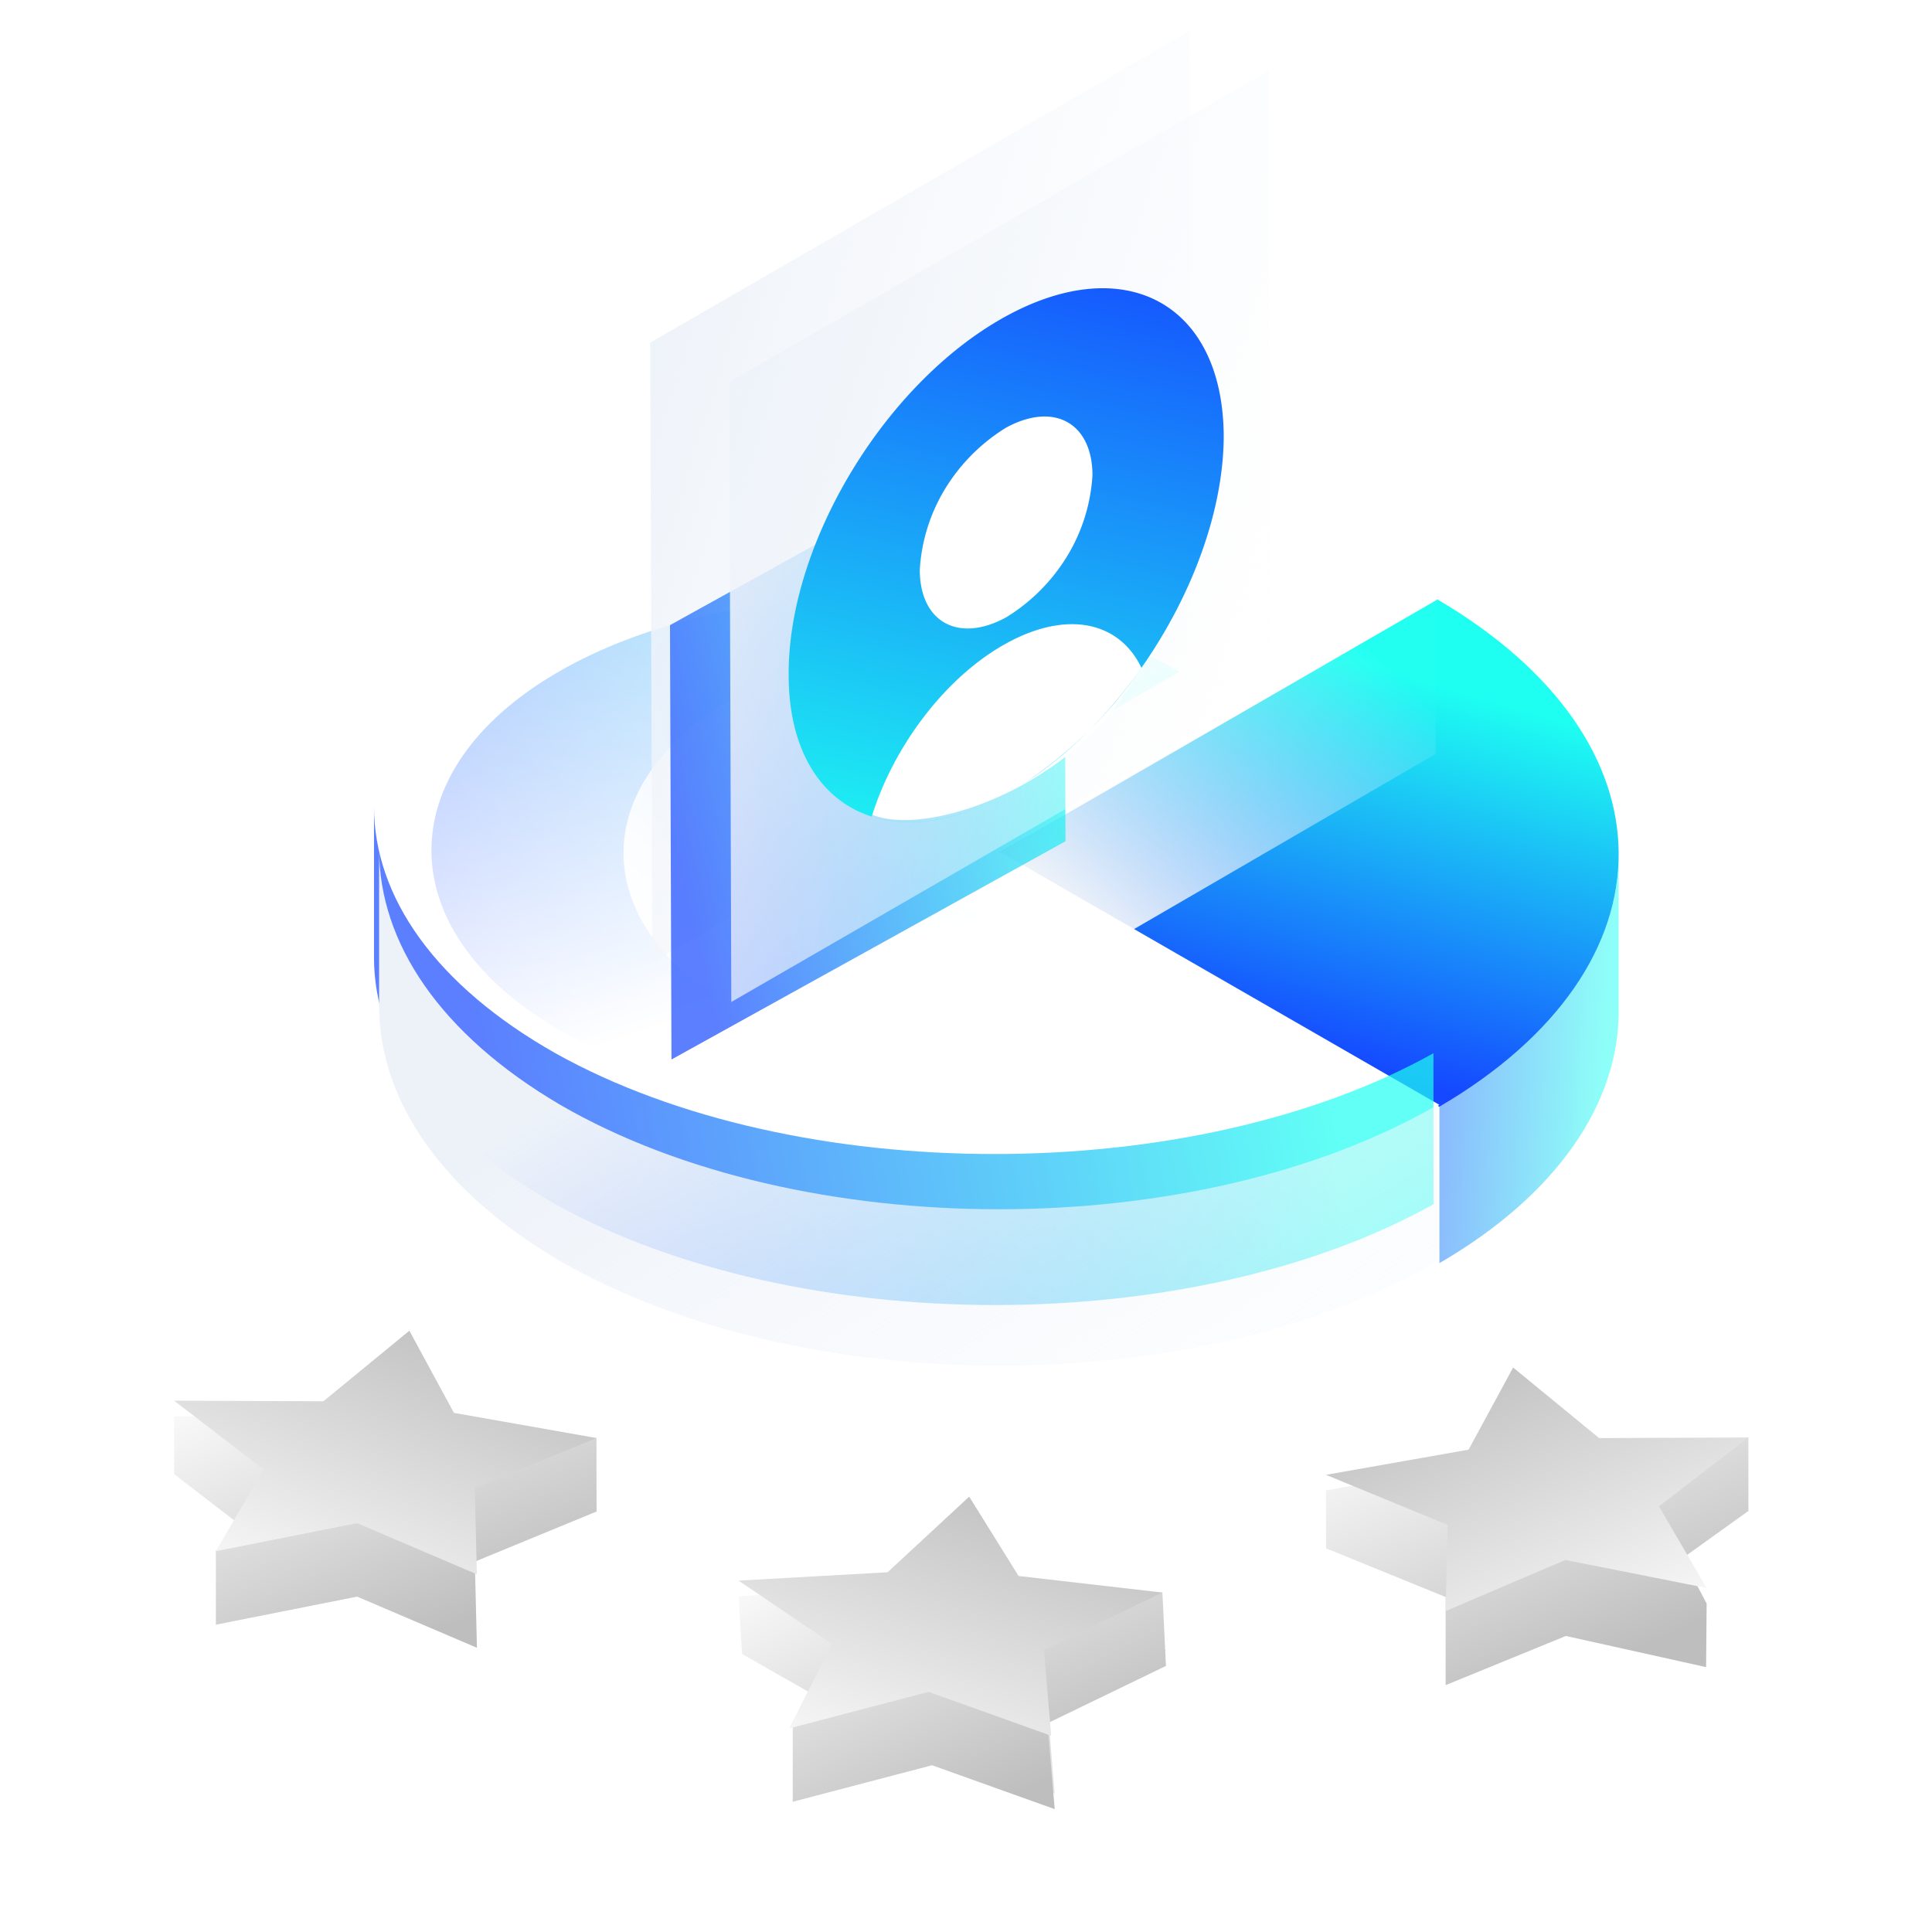 <svg width="124" height="124" fill="none" xmlns="http://www.w3.org/2000/svg"><g filter="url(#a)"><path d="m75.702 43.114-19.881 11.51 20.055 11.51c-10.94 6.318-28.91 6.318-39.937 0-10.939-6.317-11.026-16.702-.087-23.02 10.94-6.317 28.824-6.317 39.85 0Z" fill="url(#b)"/></g><path d="M81.175 44.868c-9.49-5.502-24.822-5.502-34.191 0-9.37 5.502-9.248 14.427.122 19.807 9.369 5.502 24.822 5.38 34.069 0 9.37-5.502 9.37-14.305 0-19.807Z" fill="url(#c)"/><path d="M103.89 54.878v10.036c0 5.876-3.916 11.75-11.505 16.157V71.034c7.588-4.529 11.505-10.404 11.505-16.156Z" fill="url(#d)" opacity=".5"/><path d="M92.261 71.034v9.915L64.11 64.669v-9.914l28.152 16.28Z" fill="url(#e)"/><g filter="url(#f)"><path d="M92.261 38.476c15.423 9.058 15.545 23.5.123 32.558L64.109 54.755l28.152-16.279Z" fill="url(#g)"/></g><path d="M92.139 38.354V48.39l-28.03 16.28v-9.915l28.03-16.401Z" fill="url(#h)"/><path d="M92.14 38.354 64.11 54.633l28.275 16.279c-15.422 8.935-40.759 8.935-56.304 0-15.422-8.935-15.545-23.623-.122-32.558 15.422-8.935 40.636-8.935 56.181 0Z" fill="url(#i)"/><path d="m16.917 99.032-5.74-4.417-.003-3.717 9.578.04 5.52-4.53 2.86 5.273 9.152.616.004 4.716-7.726 3.182-.086.035.135 5.529-7.689-3.284-9.067 1.801V99.5l2.916-.58.146.112Z" fill="url(#j)"/><path d="m13.852 99.56 3.062-5.245-5.74-4.417 9.58.04 5.52-4.53 2.86 5.273 9.151 1.616-7.812 3.217.135 5.529-7.688-3.284-9.068 1.8Z" fill="url(#k)"/><path d="m50.882 114.639 2.742-5.418-5.994-4.065 9.563-.535 5.238-4.853 3.172 5.092 9.232 1.063-7.605 3.681.466 5.51-7.871-2.816-8.943 2.341Z" fill="url(#l)"/><path d="m53.5 109.5-5.873-3.344-.227-3.709 9.564-.535 5.238-4.853 3.171 5.092 9.233.063.227 4.709-7.522 3.64-.083.041.466 5.51-7.871-2.816-8.943 2.342v-5.036l2.62-1.104Z" fill="url(#m)"/><path d="m50.656 110.93 2.741-5.418-5.994-4.065 9.564-.535 5.238-4.854 3.17 5.093 9.234 1.063-7.605 3.68.466 5.511-7.872-2.817-8.942 2.342Z" fill="url(#n)"/><path d="m85.107 99.375 7.677 3.125v5.656L100.5 105l9 2 .037-4.079L108 100l4.217-3.024-.003-4.716-9.578 1.04-5.52-4.53-2.86 5.273-9.153 1.615.004 3.717Z" fill="url(#o)"/><path d="m109.537 101.921-3.062-5.244 5.739-4.417-9.578.04-5.52-4.53-2.86 5.273-9.153 1.615 7.813 3.218-.135 5.528 7.688-3.283 9.068 1.8Z" fill="url(#p)"/><g opacity=".7" filter="url(#q)"><path d="M24.004 61.45v-9.69c0 5.791 3.92 11.464 11.64 15.837 15.437 8.628 40.922 8.628 56.36 0v9.692c-15.438 8.628-40.8 8.628-56.36 0-7.72-4.373-11.64-10.046-11.64-15.838Z" fill="url(#r)"/></g><path d="M24.332 64.547V54.511c0 5.997 3.917 11.872 11.628 16.401 15.422 8.935 40.881 8.935 56.304 0v10.037c-15.423 8.935-40.76 8.935-56.304 0-7.711-4.529-11.628-10.404-11.628-16.402Z" fill="url(#s)"/><path d="m76.345 2 .13 39.783-34.613 19.99-.13-39.784L76.345 2Z" fill="url(#t)"/><g opacity=".7" filter="url(#u)"><path d="m68.292 26.115.095 27.878L43.097 68l-.095-27.878 25.29-14.007Z" fill="url(#v)"/></g><path d="m81.422 4.538.13 39.784L46.937 64.31l-.13-39.784L81.423 4.539Z" fill="url(#w)"/><path d="M69.934 47.215c-5.965 5.826-16.146 7.458-15.511 2.381-4.012-4.107-4.98-11.43.985-17.255 5.965-5.825 14.042-9.698 18.053-5.591 4.011 4.108 2.438 14.64-3.527 20.465Z" fill="#fff"/><path d="M64.514 20.327c-7.703 4.247-13.945 14.544-13.896 22.999 0 8.048 5.742 11.527 12.895 8.173-2.838 1.324-5.447 1.567-7.563.909 1.395-4.498 4.725-8.965 8.646-11.12 3.921-2.154 7.251-1.37 8.662 1.568a27.622 27.622 0 0 1-7.538 7.42c7.17-4.568 12.821-14.285 12.821-22.332-.066-8.455-6.324-11.864-14.027-7.617Zm.082 19.285c-3.06 1.684-5.545.337-5.562-3.017.1-1.831.653-3.614 1.613-5.201a11.865 11.865 0 0 1 3.908-3.936c3.06-1.685 5.545-.337 5.562 3.025a11.243 11.243 0 0 1-1.615 5.197 11.867 11.867 0 0 1-3.906 3.932Z" fill="url(#x)"/><defs><linearGradient id="b" x1="73.49" y1="47.707" x2="33.638" y2="70.384" gradientUnits="userSpaceOnUse"><stop stop-color="#1EFFF1"/><stop offset="1" stop-color="#1548FF"/></linearGradient><linearGradient id="c" x1="85.822" y1="49.366" x2="47.601" y2="72.844" gradientUnits="userSpaceOnUse"><stop offset=".427" stop-color="#fff" stop-opacity=".23"/><stop offset="1" stop-color="#fff"/></linearGradient><linearGradient id="d" x1="103.321" y1="62.398" x2="89.623" y2="61.53" gradientUnits="userSpaceOnUse"><stop stop-color="#1EFFF1"/><stop offset="1" stop-color="#1548FF"/></linearGradient><linearGradient id="e" x1="95.602" y1="83.019" x2="68.184" y2="63.543" gradientUnits="userSpaceOnUse"><stop offset=".425" stop-color="#fff"/><stop offset="1" stop-color="#fff" stop-opacity="0"/></linearGradient><linearGradient id="g" x1="88.971" y1="42.98" x2="79.445" y2="76.511" gradientUnits="userSpaceOnUse"><stop stop-color="#1EFFF1"/><stop offset=".718" stop-color="#1548FF"/></linearGradient><linearGradient id="h" x1="74.5" y1="63" x2="91" y2="44.5" gradientUnits="userSpaceOnUse"><stop stop-color="#EDF2F9"/><stop offset="1" stop-color="#fff" stop-opacity=".02"/></linearGradient><linearGradient id="i" x1="100.447" y1="81.247" x2="64.01" y2="-28.013" gradientUnits="userSpaceOnUse"><stop offset=".286" stop-color="#fff"/><stop offset="1" stop-color="#fff" stop-opacity="0"/></linearGradient><linearGradient id="j" x1="24.595" y1="106.229" x2="16.255" y2="86.579" gradientUnits="userSpaceOnUse"><stop stop-color="#BEBEBE"/><stop offset="1" stop-color="#fff"/></linearGradient><linearGradient id="k" x1="35.881" y1="86.929" x2="26.75" y2="108.733" gradientUnits="userSpaceOnUse"><stop stop-color="#BEBEBE"/><stop offset="1" stop-color="#fff"/></linearGradient><linearGradient id="l" x1="72.113" y1="100.709" x2="64.308" y2="123.022" gradientUnits="userSpaceOnUse"><stop stop-color="#BEBEBE"/><stop offset="1" stop-color="#fff"/></linearGradient><linearGradient id="m" x1="61.717" y1="116.944" x2="52.213" y2="97.831" gradientUnits="userSpaceOnUse"><stop stop-color="#BEBEBE"/><stop offset="1" stop-color="#fff"/></linearGradient><linearGradient id="n" x1="71.886" y1="97" x2="64.081" y2="119.312" gradientUnits="userSpaceOnUse"><stop stop-color="#BEBEBE"/><stop offset="1" stop-color="#fff"/></linearGradient><linearGradient id="o" x1="98.524" y1="108.627" x2="90.158" y2="88.953" gradientUnits="userSpaceOnUse"><stop stop-color="#BEBEBE"/><stop offset="1" stop-color="#fff"/></linearGradient><linearGradient id="p" x1="87.508" y1="89.29" x2="96.638" y2="111.094" gradientUnits="userSpaceOnUse"><stop stop-color="#BEBEBE"/><stop offset="1" stop-color="#fff"/></linearGradient><linearGradient id="r" x1="87.004" y1="79.259" x2="34.194" y2="89.051" gradientUnits="userSpaceOnUse"><stop stop-color="#1EFFF1"/><stop offset=".993" stop-color="#1548FF"/></linearGradient><linearGradient id="s" x1="26.505" y1="76.759" x2="60.975" y2="132.023" gradientUnits="userSpaceOnUse"><stop stop-color="#EDF2F9"/><stop offset="1" stop-color="#fff" stop-opacity="0"/></linearGradient><linearGradient id="t" x1="38.063" y1="27.932" x2="84.067" y2="42.759" gradientUnits="userSpaceOnUse"><stop stop-color="#EDF2F9"/><stop offset="1" stop-color="#fff" stop-opacity="0"/></linearGradient><linearGradient id="v" x1="67.13" y1="38.142" x2="40.763" y2="44.274" gradientUnits="userSpaceOnUse"><stop stop-color="#1EFFF1"/><stop offset="1" stop-color="#1548FF"/></linearGradient><linearGradient id="w" x1="43.139" y1="30.47" x2="89.143" y2="45.298" gradientUnits="userSpaceOnUse"><stop stop-color="#EDF2F9"/><stop offset="1" stop-color="#fff" stop-opacity="0"/></linearGradient><linearGradient id="x" x1="62.573" y1="58.864" x2="73" y2="14" gradientUnits="userSpaceOnUse"><stop stop-color="#1EFFF1"/><stop offset="1" stop-color="#1548FF"/></linearGradient><filter id="a" x="12.691" y="23.376" width="78.184" height="62.496" filterUnits="userSpaceOnUse" color-interpolation-filters="sRGB"><feFlood flood-opacity="0" result="BackgroundImageFix"/><feBlend in="SourceGraphic" in2="BackgroundImageFix" result="shape"/><feGaussianBlur stdDeviation="7.5" result="effect1_foregroundBlur"/></filter><filter id="f" x="55.109" y="29.476" width="57.78" height="50.558" filterUnits="userSpaceOnUse" color-interpolation-filters="sRGB"><feFlood flood-opacity="0" result="BackgroundImageFix"/><feBlend in="SourceGraphic" in2="BackgroundImageFix" result="shape"/><feGaussianBlur stdDeviation="4.5" result="effect1_foregroundBlur"/></filter><filter id="q" x="8.004" y="35.759" width="100" height="64" filterUnits="userSpaceOnUse" color-interpolation-filters="sRGB"><feFlood flood-opacity="0" result="BackgroundImageFix"/><feBlend in="SourceGraphic" in2="BackgroundImageFix" result="shape"/><feGaussianBlur stdDeviation="8" result="effect1_foregroundBlur"/></filter><filter id="u" x="28.002" y="11.115" width="55.385" height="71.885" filterUnits="userSpaceOnUse" color-interpolation-filters="sRGB"><feFlood flood-opacity="0" result="BackgroundImageFix"/><feBlend in="SourceGraphic" in2="BackgroundImageFix" result="shape"/><feGaussianBlur stdDeviation="7.5" result="effect1_foregroundBlur"/></filter></defs></svg>